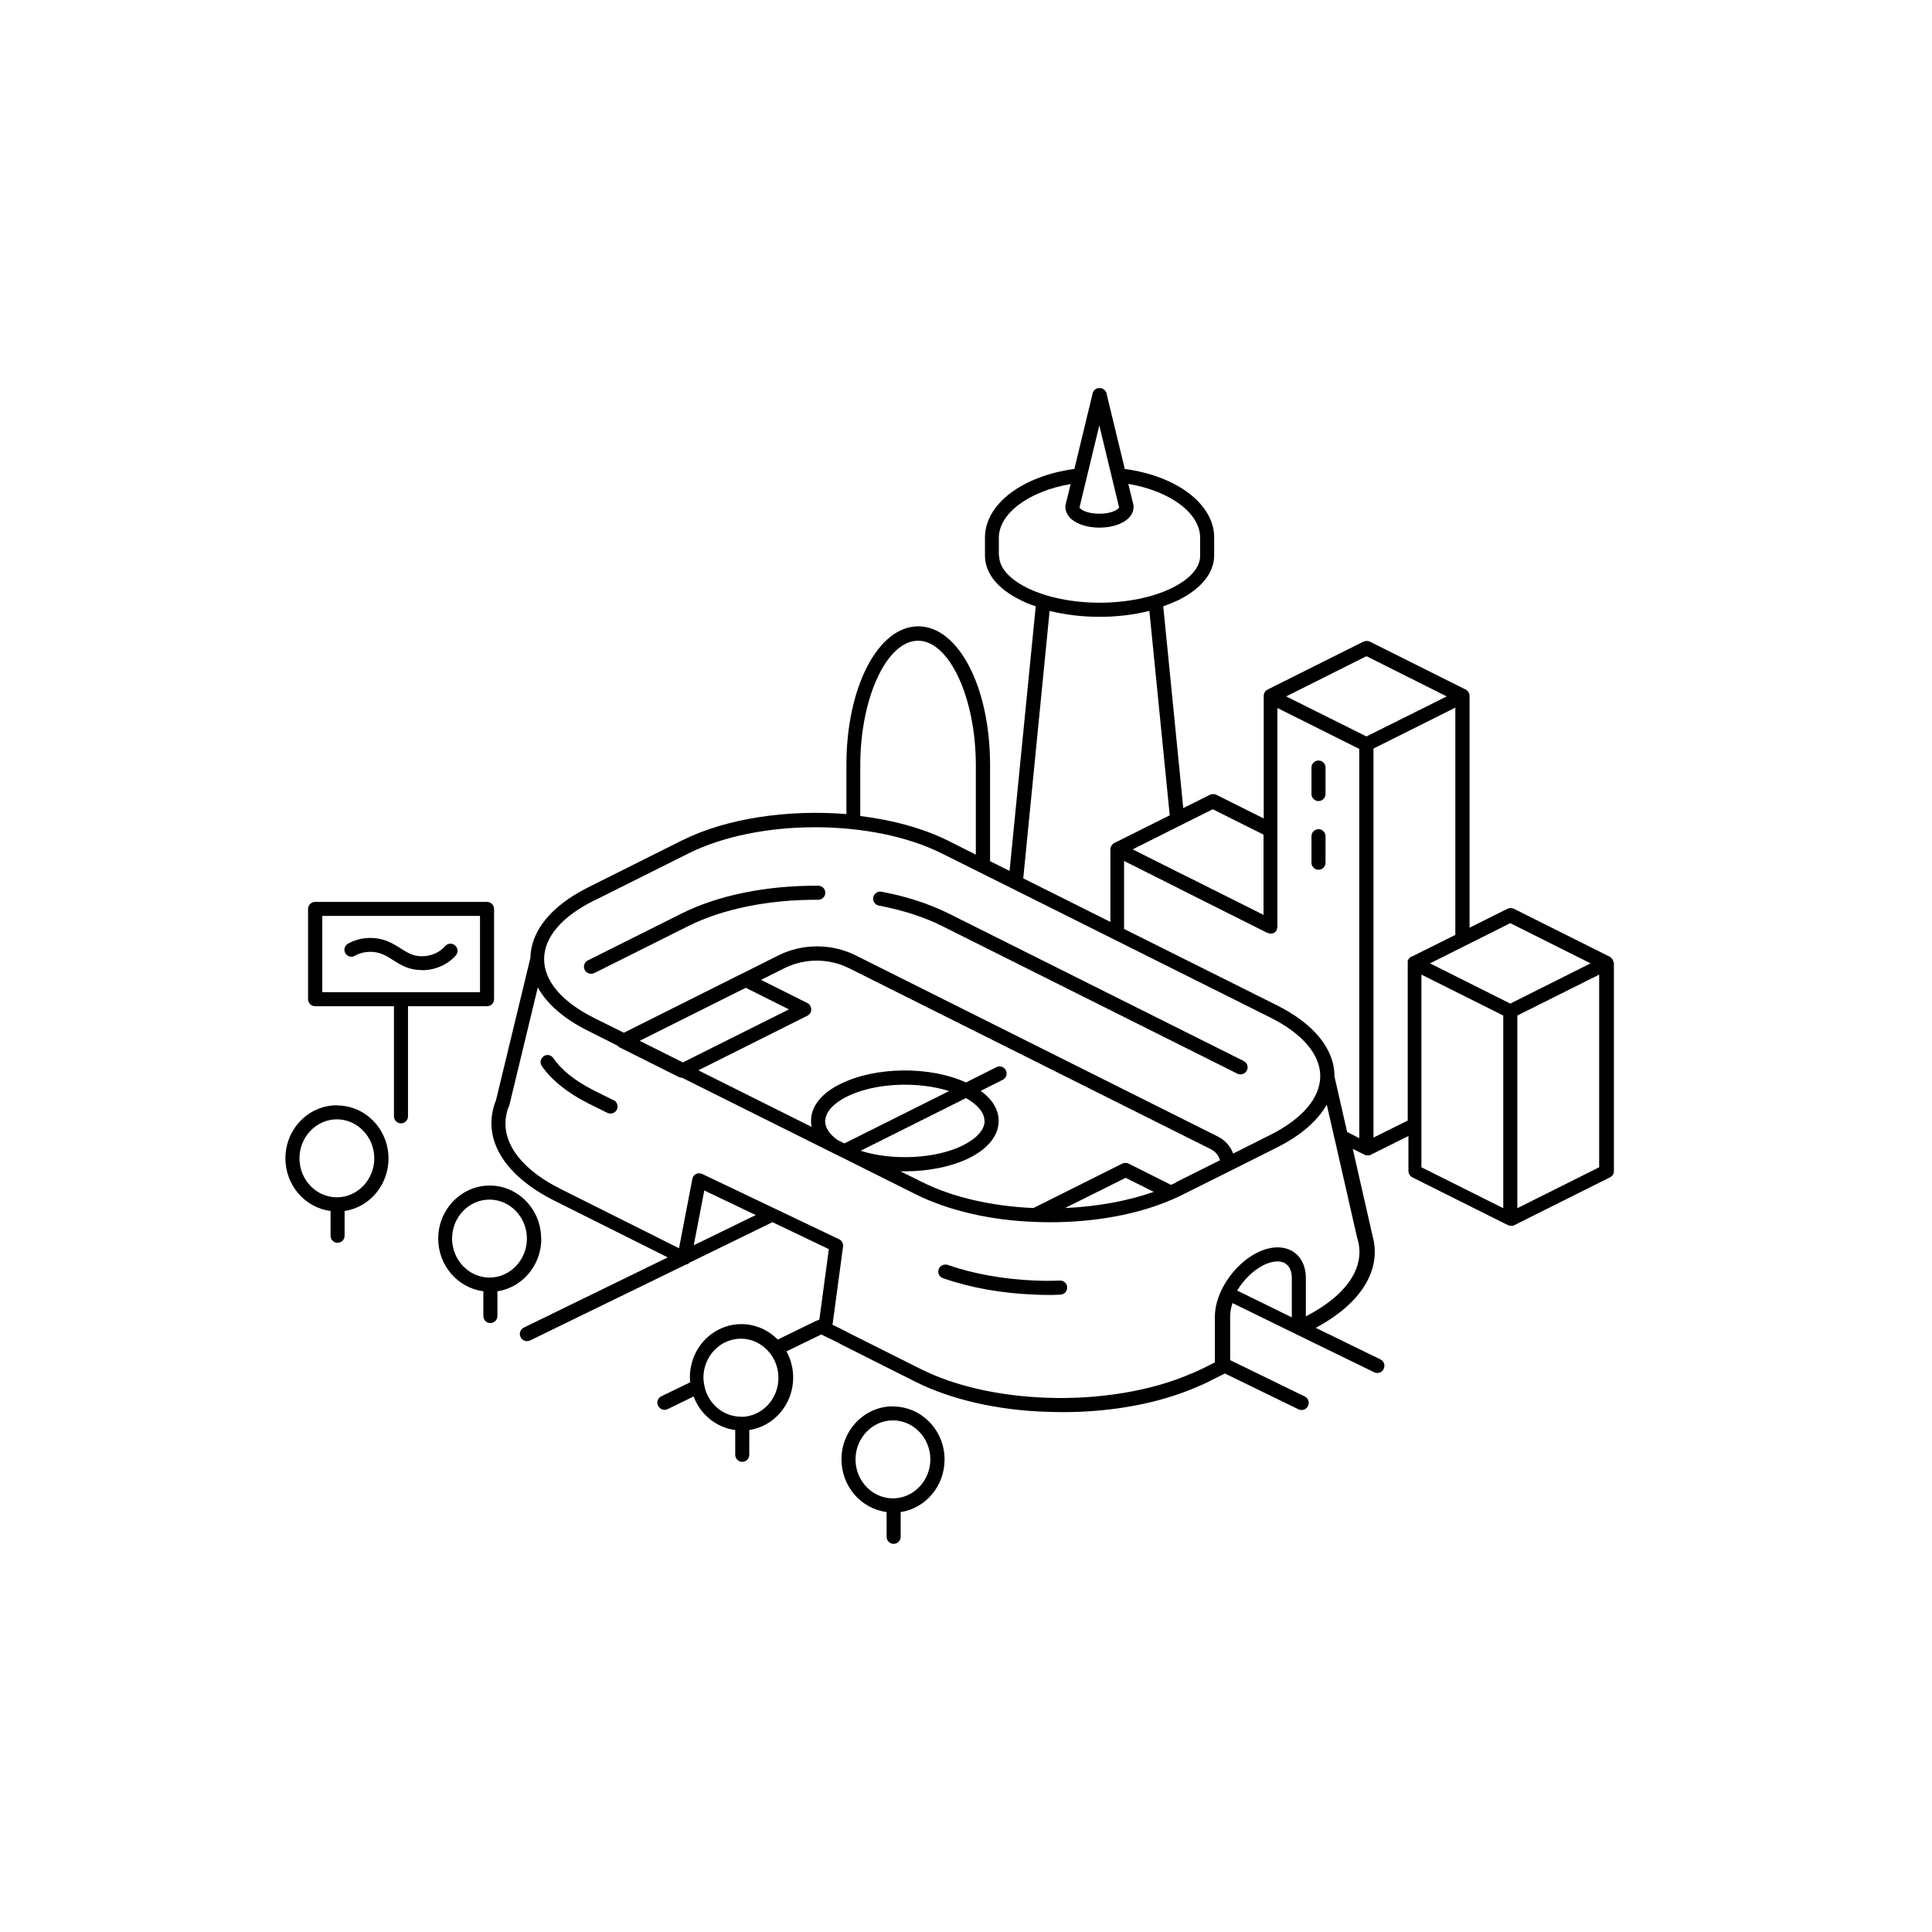 <?xml version="1.0" encoding="UTF-8"?> <svg xmlns="http://www.w3.org/2000/svg" id="Layer_1" data-name="Layer 1" viewBox="0 0 110 110"><path d="M50.84,80.07c-1.62,0-2.93,1.36-2.93,3.02,0,1.54,1.12,2.81,2.57,3v1.41c0,.22.18.4.4.4s.4-.18.4-.4v-1.41c1.41-.21,2.5-1.47,2.5-2.99,0-1.67-1.32-3.02-2.93-3.02h0ZM50.84,85.31c-1.18,0-2.13-1-2.13-2.22s.96-2.22,2.13-2.22,2.13,1,2.13,2.22-.96,2.22-2.13,2.22Z"></path><path d="M30.81,70.52c0-1.67-1.32-3.02-2.93-3.02s-2.93,1.36-2.93,3.02c0,1.54,1.12,2.81,2.57,3v1.41c0,.22.18.4.4.4s.4-.18.4-.4v-1.41c1.41-.21,2.5-1.47,2.5-2.99h0ZM25.74,70.52c0-1.23.96-2.22,2.13-2.22s2.13,1,2.13,2.22-.96,2.22-2.13,2.22-2.13-1-2.13-2.22Z"></path><path d="M19.18,62.93c-1.62,0-2.93,1.36-2.93,3.02,0,1.54,1.12,2.81,2.57,3v1.41c0,.22.18.4.4.4s.4-.18.4-.4v-1.41c1.41-.21,2.5-1.47,2.5-2.99,0-1.67-1.32-3.02-2.93-3.02h0ZM19.18,68.17c-1.18,0-2.13-1-2.13-2.22s.96-2.22,2.13-2.22,2.13,1,2.13,2.22-.96,2.22-2.13,2.22Z"></path><path d="M91.85,54.79s0-.01,0-.02c0-.01,0-.02,0-.04,0,0,0-.01,0-.02,0-.01,0-.02-.01-.03,0,0,0-.02-.01-.02,0,0,0-.02-.02-.03,0,0,0-.01-.01-.02s-.01-.02-.02-.02-.01-.01-.02-.02c0,0-.01-.02-.02-.02,0,0-.01-.01-.02-.02,0,0-.02-.01-.02-.02,0,0-.01,0-.02-.02h0s-.01-.02-.02-.02c0,0,0,0-.01,0l-5.46-2.73c-.11-.05-.25-.05-.36,0l-2.16,1.08v-13.16s0-.02,0-.04c0-.15-.09-.29-.22-.36l-5.46-2.73c-.11-.05-.25-.05-.36,0l-5.46,2.73c-.14.07-.22.21-.22.36,0,.02,0,.04,0,.05v6.93l-2.7-1.35c-.11-.05-.25-.05-.36,0l-1.52.76-1.14-11.49c.31-.11.6-.23.88-.36,1.29-.65,2.01-1.54,2.02-2.53v-.95s0-.04,0-.05c0-.01,0-.02,0-.03,0-1.89-2.12-3.5-5.09-3.9l-1.04-4.3s0-.01,0-.02c0-.02,0-.03-.02-.04,0-.01-.01-.02-.02-.04,0-.01-.01-.02-.02-.03,0-.01-.02-.02-.02-.03s-.02-.02-.03-.03c0,0-.02-.02-.03-.03-.01,0-.02-.02-.03-.02s-.02-.02-.04-.02c-.01,0-.02-.01-.04-.02-.01,0-.03-.01-.04-.02,0,0-.01,0-.02,0h-.01s-.03,0-.04,0c-.01,0-.02,0-.04,0-.01,0-.02,0-.04,0-.02,0-.03,0-.04,0h-.01s-.01,0-.02,0c-.02,0-.03,0-.04.02-.01,0-.02.01-.04.02-.01,0-.02.01-.04.02s-.02.02-.03.02-.02.02-.03.03c0,0-.02.02-.02.03,0,.01-.02.02-.02.03s-.01.02-.02.03c0,.01-.01.02-.02.04s-.01.03-.02.04c0,0,0,.01,0,.02l-1.04,4.3c-2.97.4-5.09,2.01-5.09,3.9,0,.01,0,.02,0,.03,0,.02,0,.03,0,.05v.96c0,.98.71,1.88,2.01,2.52.27.14.57.26.88.36l-1.49,15.07-1.11-.56v-5.48c0-4.43-1.8-7.89-4.09-7.89s-4.09,3.47-4.09,7.89v2.8c-3.3-.27-6.82.23-9.36,1.5l-5.34,2.67c-2.1,1.05-3.26,2.47-3.29,4.01l-1.96,8.11s0,0,0,0c-.85,2.12.4,4.26,3.34,5.73l6.44,3.22-8.2,4c-.2.1-.28.34-.18.54.07.14.21.23.36.23.06,0,.12-.01.18-.04l8.87-4.32c.08-.01.16-.05.21-.11l4.65-2.27s.04-.02.06-.04l3.22,1.54-.54,4.01s-.09.03-.13.06c-.03,0-.06.02-.09.03l-2.15,1.05c-.53-.54-1.26-.88-2.07-.88-1.62,0-2.93,1.36-2.93,3.02,0,.1,0,.2.02.29l-1.65.8c-.2.1-.28.34-.18.54.07.14.21.23.36.23.06,0,.12-.01.18-.04l1.48-.72c.38,1.02,1.29,1.77,2.37,1.91v1.41c0,.22.18.4.4.4s.4-.18.4-.4v-1.41c1.41-.21,2.5-1.47,2.5-2.99,0-.54-.14-1.05-.38-1.49l1.98-.96.7.34.66.34,4.02,2.02c2,1,4.64,1.61,7.41,1.7.32.01.64.02.96.02,2.84,0,5.55-.51,7.7-1.46.18-.07.34-.15.49-.22l1.04-.52,4.19,2.04c.05.03.12.04.18.04.15,0,.29-.08.36-.23.1-.2.02-.44-.18-.54l-4.25-2.07v-2.5c0-.24.05-.49.13-.75l3.66,1.79,4.41,2.15c.05.03.12.04.18.04.15,0,.29-.08.36-.23.1-.2.02-.44-.18-.54l-3.69-1.8c2.6-1.38,3.8-3.34,3.22-5.29,0,0,0-.01,0-.02l-1.11-4.88.68.34s0,0,0,0c.02.01.05.02.07.03,0,0,0,0,.02,0,.03,0,.05,0,.08,0s.05,0,.08,0c0,0,0,0,.02,0,.03,0,.05-.02.07-.03t0,0l2.15-1.07v1.99c0,.15.09.29.22.36l5.46,2.73s0,0,0,0c.02.01.05.02.07.03,0,0,0,0,.02,0,.03,0,.05,0,.08,0s.05,0,.08,0c0,0,0,0,.02,0,.03,0,.05-.02.07-.03t0,0l5.46-2.73c.14-.07.22-.21.22-.36v-11.86s0-.04,0-.05h.01ZM85.99,52.56l4.57,2.29-4.57,2.29-4.57-2.29,4.57-2.29ZM77.8,37.36l4.57,2.29-1.08.54-3.49,1.74-4.43-2.21-.14-.07,4.57-2.29h0ZM69.06,46.08l2.88,1.44v4.57l-4.39-2.2s-.02,0-.03-.01l-3.03-1.52,2.69-1.35s.03-.01.04-.02l1.84-.92ZM62.59,24.22l1.13,4.68s-.08.1-.22.17c-.48.24-1.34.24-1.82,0-.14-.07-.2-.14-.22-.17l1.13-4.68ZM56.87,31.66v-.96s0-.02,0-.03c0-.02,0-.03,0-.05,0-1.39,1.72-2.66,4.09-3.06l-.3,1.22h0s0,.03,0,.04c0,.02,0,.03,0,.04h0c0,.22.09.62.67.91.36.18.81.27,1.27.27s.91-.09,1.27-.27c.58-.29.67-.69.67-.9h0s0-.04,0-.05c0-.02,0-.03,0-.04h0s-.3-1.23-.3-1.23c2.37.4,4.09,1.66,4.09,3.06,0,.02,0,.04,0,.05,0,.01,0,.02,0,.03v.96c0,.66-.56,1.3-1.57,1.81-2.29,1.14-6.01,1.14-8.3,0-1.01-.51-1.57-1.15-1.57-1.81h0ZM59.74,34.78c.89.22,1.87.34,2.85.34s1.95-.11,2.85-.34l1.16,11.64-3.18,1.59s0,0,0,0h-.02s-.02.03-.03.04c0,0,0,0,0,0-.02.02-.04.03-.05.05,0,0,0,0-.01.02-.01.02-.03.04-.04.05,0,0,0,0,0,0-.01.02-.02.04-.03.06,0,0,0,.01,0,.02,0,.02-.01.04-.02.07h0s0,.04,0,.05v4.12l-4.96-2.48,1.5-15.22h0ZM48.98,43.58c0-3.85,1.51-7.1,3.29-7.1s3.29,3.25,3.29,7.1v5.08l-1.55-.78c-1.44-.72-3.18-1.19-5.03-1.42v-2.89ZM33.84,51.27l5.34-2.67c2-1,4.61-1.5,7.23-1.5s5.24.5,7.23,1.5l3.97,1.98s0,0,0,0l14.71,7.35c1.84.92,2.85,2.11,2.85,3.34s-1.01,2.43-2.85,3.35l-2.11,1.06c-.15-.42-.46-.77-.89-.98l-20.59-10.3c-1.38-.69-3.04-.69-4.42,0l-1.99,1s-.03.01-.05.02l-6.75,3.38-1.69-.84c-1.84-.92-2.85-2.11-2.85-3.35,0-1.24,1.01-2.43,2.85-3.34h0ZM66.99,67.31c-.12.06-.22.11-.32.15l-2.41-1.21c-.11-.05-.25-.05-.36,0l-5.06,2.53c-2.38-.1-4.62-.62-6.32-1.47l-1.25-.62c.09,0,.17,0,.25,0,1.33,0,2.66-.26,3.67-.76,1.08-.54,1.67-1.29,1.67-2.11,0-.64-.36-1.23-1.02-1.71l1.25-.63c.2-.1.28-.34.18-.54-.1-.2-.34-.28-.54-.18l-1.73.87c-2.06-.94-5.16-.91-7.16.09-1.02.5-1.61,1.21-1.66,1.98-.01.16,0,.31.03.46l-6.45-3.22,6.21-3.11c.14-.07.22-.21.22-.36s-.09-.29-.22-.36l-2.64-1.32,1.32-.66c1.16-.58,2.54-.58,3.7,0l20.59,10.3c.27.14.45.36.52.63l-2.5,1.25h0ZM65.69,67.86c-1.48.52-3.23.84-5.05.92l3.45-1.72,1.6.8ZM46.99,63.76c.04-.47.48-.95,1.22-1.32,1.58-.79,4.02-.89,5.83-.32l-5.96,2.98-.39-.19c-.49-.35-.74-.75-.71-1.14h0ZM56.06,63.82c0,.5-.45,1-1.23,1.39-1.54.77-4.01.89-5.83.31l6-3c.67.38,1.05.84,1.05,1.29h0ZM36.42,59.26l6.04-3.02,2.46,1.23-6.04,3.02-2.46-1.23h0ZM39.5,70.9l.6-3.12,2.93,1.4-3.53,1.72ZM42.19,80.66c-1.01,0-1.86-.73-2.08-1.72,0-.04,0-.07-.02-.11-.02-.13-.04-.26-.04-.39,0-1.23.96-2.22,2.13-2.22.66,0,1.24.31,1.64.8.01.02.02.04.04.05.29.38.46.86.46,1.38,0,1.23-.96,2.22-2.13,2.22h0ZM73.54,75l-3.1-1.52c.36-.61.91-1.15,1.5-1.45.29-.14.55-.21.8-.21.51,0,.81.35.81.95v2.23h0ZM74.35,74.98v-2.21c0-1.05-.64-1.75-1.61-1.75-.37,0-.76.1-1.16.3-1.35.68-2.41,2.28-2.41,3.64v2.61l-.78.39-.09.04c-.15.07-.29.14-.45.2,0,0,0,0-.01,0-2.25.99-5.28,1.5-8.31,1.38-2.66-.1-5.18-.67-7.08-1.62l-4.01-2.01-.66-.34-.38-.18.6-4.46c.02-.17-.07-.34-.22-.41l-7.8-3.72c-.11-.05-.24-.05-.35,0-.11.05-.19.16-.21.28l-.76,3.95-6.73-3.37c-2.51-1.25-3.62-3-2.97-4.68.02-.03.03-.06.04-.09l1.62-6.71c.52.94,1.49,1.79,2.86,2.47l1.67.84s.01.02.02.02h.01s.03.04.04.05c0,0,.01,0,.02.01.02.01.03.02.05.03,0,0,0,0,0,0l3.36,1.68c.05.03.12.04.18.04h0l8.48,4.23.59.29.6.3,3.66,1.83c1.83.91,4.23,1.47,6.75,1.56.29.01.58.02.87.02,2.61,0,5.08-.46,7.04-1.33.21-.09.4-.18.53-.25l2.75-1.37,2.59-1.3c1.36-.68,2.33-1.52,2.85-2.45l.42,1.84s0,.05.02.08l1.28,5.62s0,.05.02.07c.5,1.61-.56,3.22-2.93,4.45h0ZM75.98,61.24c-.02-1.54-1.19-2.96-3.29-4.01l-8.69-4.34v-3.87l3.15,1.58s.05.03.07.04l4.93,2.47s0,0,.01,0c.01,0,.03.01.04.02h.04s.02.02.04.02c.02,0,.03,0,.04,0h.01s.02,0,.02,0c.02,0,.03,0,.04,0,.01,0,.02,0,.04,0s.02,0,.04-.01c.01,0,.02-.01.04-.02s.02-.01.04-.02.02-.02.03-.02.02-.02.03-.02l.03-.03s.02-.02.02-.03l.02-.04s0-.01.01-.02c0,0,0,0,0-.01,0-.01.01-.03.02-.04v-.04s.02-.02.02-.04c0-.02,0-.03,0-.04h0v-12.46l.28.14,4.38,2.19v22.16l-.69-.35-.73-3.2ZM78.2,64.78v-22.16l3.44-1.72,1.22-.61v12.94l-2.51,1.25s0,0-.01,0c0,0-.01,0-.02,0,0,0,0,0,0,0,0,0-.01,0-.02.02s-.02.01-.02.02c0,0-.01.01-.02.02,0,0-.01.02-.02.02,0,0-.01.01-.02.02,0,0-.01.02-.02.02s0,.01-.01.02,0,.02-.02.03c0,0,0,.01-.01.02s0,.02-.01.03,0,.01,0,.02c0,.01,0,.02,0,.04,0,0,0,.01,0,.02,0,.02,0,.04,0,.05v8.97l-1.93.96h0ZM80.93,64.11s0-.06,0-.09v-8.53l4.66,2.33v10.97l-4.66-2.33v-2.34ZM86.39,68.79v-10.97l4.66-2.33v10.97l-4.66,2.33Z"></path><path d="M24.03,55.24c.72,0,1.45-.3,1.92-.84.15-.16.13-.42-.04-.57-.16-.15-.42-.13-.57.04-.46.53-1.28.72-1.93.46-.2-.08-.4-.21-.61-.34-.22-.14-.45-.28-.71-.39-.73-.3-1.59-.26-2.28.13-.19.11-.26.35-.15.54s.35.26.54.15c.47-.27,1.08-.3,1.58-.09.2.08.39.2.59.33.23.14.46.29.73.4.29.12.59.17.91.17h0Z"></path><path d="M27.73,57.29c.22,0,.4-.18.4-.4v-5.14c0-.22-.18-.4-.4-.4h-9.79c-.22,0-.4.18-.4.4v5.14c0,.22.18.4.4.4h4.49v6.27c0,.22.18.4.4.4s.4-.18.4-.4v-6.27h4.5ZM18.35,52.15h8.98v4.34h-8.98v-4.34Z"></path><path d="M33.66,55.44c.06,0,.12-.01.18-.04l5.34-2.67c1.96-.98,4.6-1.52,7.41-1.5h0c.22,0,.4-.18.4-.4s-.18-.4-.4-.4c-2.94-.02-5.7.54-7.78,1.58l-5.34,2.67c-.2.1-.28.34-.18.54.07.14.21.22.36.22h0Z"></path><path d="M50.04,51.56c1.36.26,2.57.65,3.61,1.17l16.8,8.4c.06.03.12.04.18.04.15,0,.29-.08.36-.22.1-.2.02-.44-.18-.54l-16.8-8.4c-1.11-.55-2.39-.97-3.82-1.24-.21-.04-.43.1-.47.32-.04.22.1.43.32.47h0Z"></path><path d="M34.93,62.64l-1.09-.54c-1.07-.54-1.86-1.16-2.34-1.86-.12-.18-.38-.23-.55-.1s-.23.38-.1.56c.56.8,1.45,1.52,2.64,2.12l1.09.54c.06.03.12.04.18.04.15,0,.29-.08.36-.22.1-.2.02-.44-.18-.54h0Z"></path><path d="M60.34,72.91c-.47.02-.92.02-1.39,0-1.79-.07-3.52-.38-4.99-.89-.04-.02-.09-.02-.14-.02-.22,0-.4.18-.4.4,0,.18.12.33.29.38,1.54.54,3.34.86,5.21.93.25.01.49.02.73.02s.48,0,.73-.02c.22,0,.39-.2.38-.42,0-.22-.2-.39-.42-.38h0Z"></path><path d="M75.07,43.3c-.22,0-.4.18-.4.4v1.51c0,.22.18.4.4.4s.4-.18.4-.4v-1.51c0-.22-.18-.4-.4-.4Z"></path><path d="M75.07,47.21c-.22,0-.4.18-.4.4v1.51c0,.22.18.4.4.4s.4-.18.4-.4v-1.51c0-.22-.18-.4-.4-.4Z"></path></svg> 
